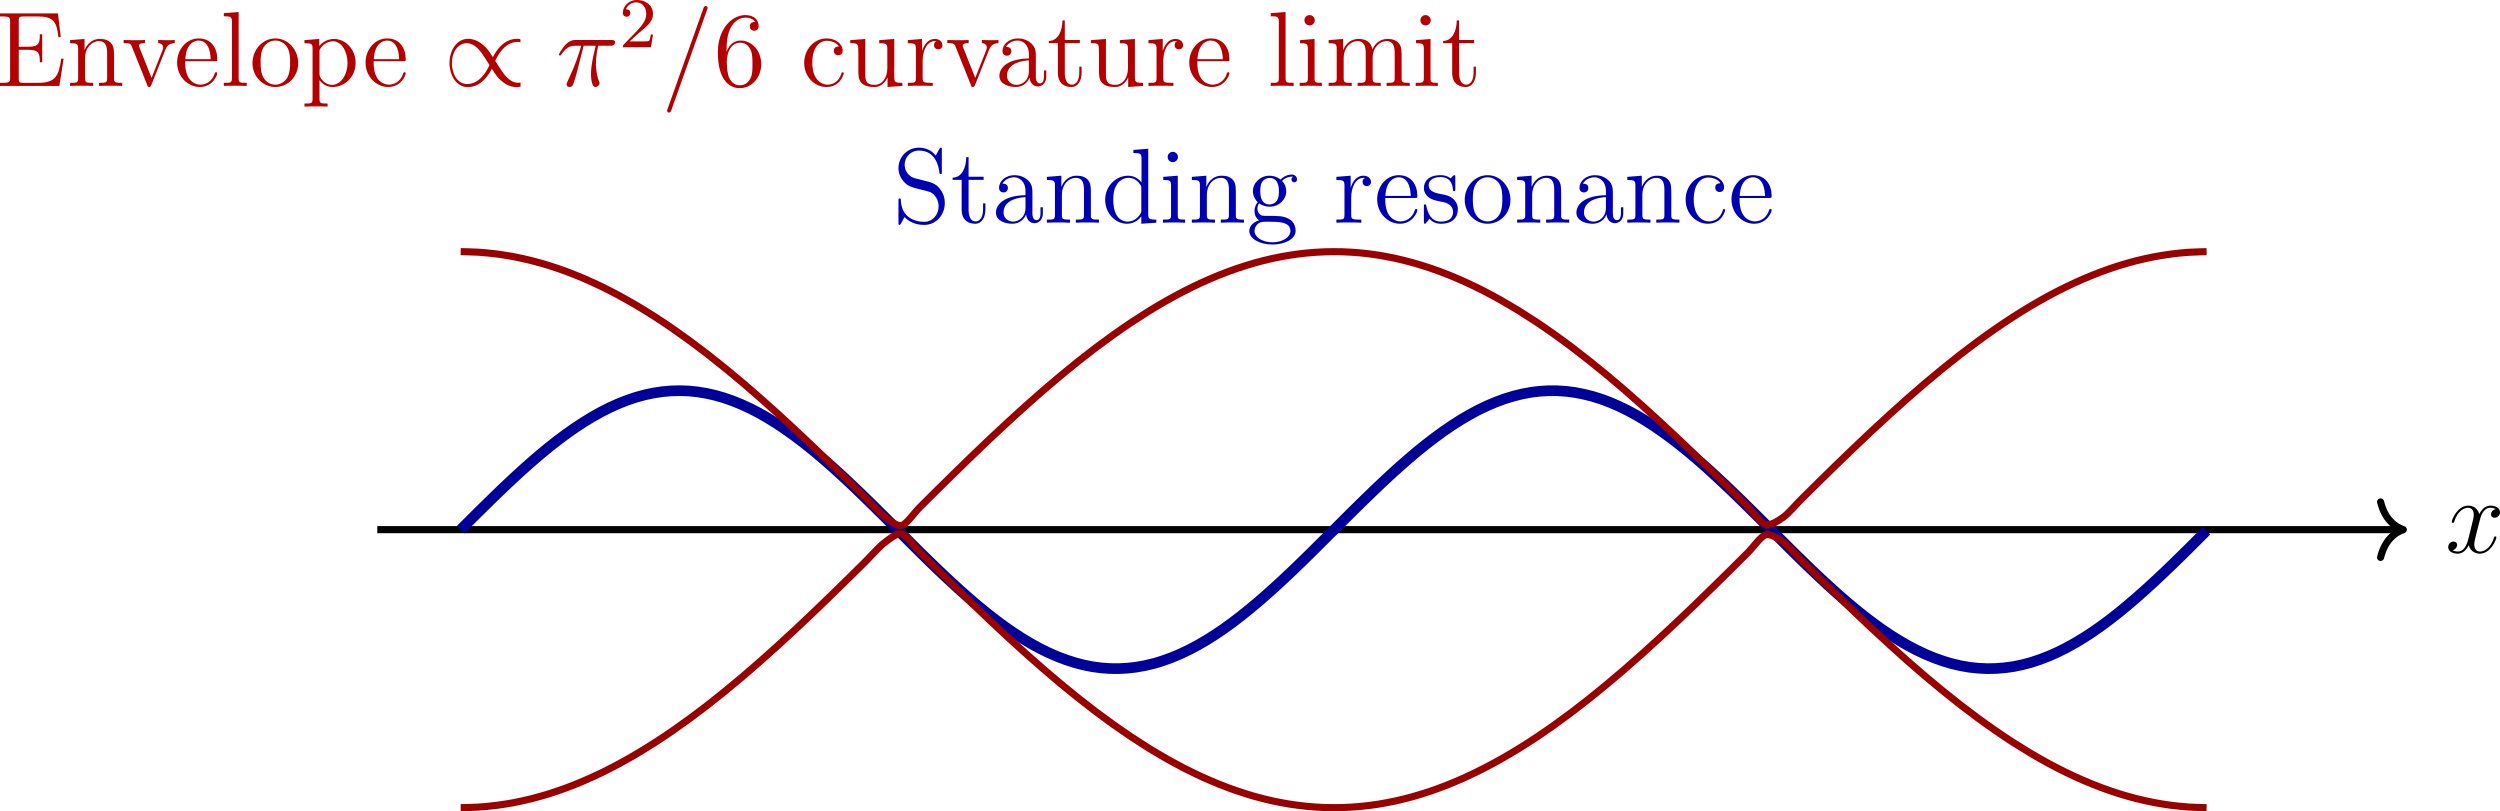 <?xml version='1.0' encoding='UTF-8'?>
<!-- This file was generated by dvisvgm 3.4.3 -->
<svg version='1.1' xmlns='http://www.w3.org/2000/svg' xmlns:xlink='http://www.w3.org/1999/xlink' width='392.54pt' height='127.379pt' viewBox='6.148 12.206 392.54 127.379'>
<defs>
<path id='g8-25' d='M3.096-4.507H4.447C4.125-3.168 3.921-2.295 3.921-1.339C3.921-1.172 3.921 .12 4.411 .12C4.663 .12 4.878-.108 4.878-.311C4.878-.371 4.878-.395 4.794-.574C4.471-1.399 4.471-2.427 4.471-2.511C4.471-2.582 4.471-3.431 4.722-4.507H6.061C6.217-4.507 6.611-4.507 6.611-4.89C6.611-5.153 6.384-5.153 6.169-5.153H2.236C1.961-5.153 1.554-5.153 1.004-4.567C.693-4.22 .311-3.587 .311-3.515S.371-3.419 .442-3.419C.526-3.419 .538-3.455 .598-3.527C1.219-4.507 1.841-4.507 2.14-4.507H2.821C2.558-3.61 2.26-2.57 1.279-.478C1.184-.287 1.184-.263 1.184-.191C1.184 .06 1.399 .12 1.506 .12C1.853 .12 1.949-.191 2.092-.693C2.283-1.303 2.283-1.327 2.403-1.805L3.096-4.507Z'/>
<path id='g8-61' d='M5.129-8.524C5.129-8.536 5.2-8.715 5.2-8.739C5.2-8.883 5.081-8.966 4.985-8.966C4.926-8.966 4.818-8.966 4.722-8.703L.717 2.546C.717 2.558 .646 2.738 .646 2.762C.646 2.905 .765 2.989 .861 2.989C.933 2.989 1.04 2.977 1.124 2.726L5.129-8.524Z'/>
<path id='g8-120' d='M5.667-4.878C5.284-4.806 5.141-4.519 5.141-4.292C5.141-4.005 5.368-3.909 5.535-3.909C5.894-3.909 6.145-4.22 6.145-4.543C6.145-5.045 5.571-5.272 5.069-5.272C4.34-5.272 3.933-4.555 3.826-4.328C3.551-5.224 2.809-5.272 2.594-5.272C1.375-5.272 .729-3.706 .729-3.443C.729-3.395 .777-3.335 .861-3.335C.956-3.335 .98-3.407 1.004-3.455C1.411-4.782 2.212-5.033 2.558-5.033C3.096-5.033 3.204-4.531 3.204-4.244C3.204-3.981 3.132-3.706 2.989-3.132L2.582-1.494C2.403-.777 2.056-.12 1.423-.12C1.363-.12 1.064-.12 .813-.275C1.243-.359 1.339-.717 1.339-.861C1.339-1.1 1.16-1.243 .933-1.243C.646-1.243 .335-.992 .335-.61C.335-.108 .897 .12 1.411 .12C1.985 .12 2.391-.335 2.642-.825C2.833-.12 3.431 .12 3.873 .12C5.093 .12 5.738-1.447 5.738-1.71C5.738-1.769 5.691-1.817 5.619-1.817C5.511-1.817 5.499-1.757 5.464-1.662C5.141-.61 4.447-.12 3.909-.12C3.491-.12 3.264-.43 3.264-.921C3.264-1.184 3.312-1.375 3.503-2.164L3.921-3.79C4.101-4.507 4.507-5.033 5.057-5.033C5.081-5.033 5.416-5.033 5.667-4.878Z'/>
<path id='g16-54' d='M1.765-4.992C1.765-8.622 3.529-9.196 4.304-9.196C4.82-9.196 5.337-9.038 5.609-8.608C5.437-8.608 4.892-8.608 4.892-8.02C4.892-7.704 5.107-7.431 5.48-7.431C5.839-7.431 6.083-7.647 6.083-8.063C6.083-8.809 5.538-9.54 4.29-9.54C2.482-9.54 .588-7.69 .588-4.533C.588-.588 2.31 .301 3.529 .301C5.093 .301 6.427-1.062 6.427-2.927C6.427-4.835 5.093-6.111 3.658-6.111C2.381-6.111 1.908-5.007 1.765-4.605V-4.992ZM3.529-.086C2.625-.086 2.195-.889 2.066-1.191C1.937-1.564 1.793-2.267 1.793-3.271C1.793-4.404 2.31-5.825 3.601-5.825C4.39-5.825 4.806-5.294 5.021-4.806C5.251-4.275 5.251-3.558 5.251-2.941C5.251-2.209 5.251-1.564 4.978-1.019C4.619-.33 4.103-.086 3.529-.086Z'/>
<path id='g16-69' d='M9.153-3.673H8.837C8.493-1.435 8.149-.416 5.724-.416H3.773C3.142-.416 3.113-.516 3.113-.99V-4.863H4.419C5.796-4.863 5.954-4.419 5.954-3.185H6.269V-6.958H5.954C5.954-5.724 5.796-5.279 4.419-5.279H3.113V-8.78C3.113-9.253 3.142-9.354 3.773-9.354H5.681C7.79-9.354 8.235-8.636 8.45-6.571H8.766L8.393-9.77H.588V-9.354H.875C1.908-9.354 1.951-9.21 1.951-8.679V-1.09C1.951-.56 1.908-.416 .875-.416H.588V0H8.579L9.153-3.673Z'/>
<path id='g16-83' d='M2.984-5.982C2.252-6.169 1.607-6.886 1.607-7.804C1.607-8.809 2.41-9.712 3.529-9.712C5.882-9.712 6.198-7.388 6.284-6.771C6.312-6.599 6.312-6.542 6.456-6.542C6.614-6.542 6.614-6.614 6.614-6.872V-9.77C6.614-10.028 6.614-10.1 6.47-10.1C6.427-10.1 6.37-10.1 6.269-9.913L5.796-9.038C5.107-9.928 4.16-10.1 3.529-10.1C1.937-10.1 .775-8.823 .775-7.36C.775-6.671 1.019-6.04 1.549-5.466C2.052-4.906 2.554-4.777 3.572-4.519C4.074-4.404 4.863-4.203 5.064-4.117C5.738-3.787 6.183-3.013 6.183-2.209C6.183-1.133 5.423-.115 4.232-.115C3.587-.115 2.697-.273 1.994-.889C1.162-1.635 1.105-2.668 1.09-3.142C1.076-3.257 .961-3.257 .933-3.257C.775-3.257 .775-3.185 .775-2.927V-.029C.775 .23 .775 .301 .918 .301C1.004 .301 1.019 .273 1.119 .1C1.176-.014 1.478-.545 1.592-.76C2.109-.187 3.013 .301 4.246 .301C5.853 .301 7.015-1.062 7.015-2.64C7.015-3.515 6.685-4.16 6.298-4.634C5.767-5.279 5.122-5.437 4.562-5.581L2.984-5.982Z'/>
<path id='g16-97' d='M5.538-3.83C5.538-4.605 5.538-5.179 4.906-5.738C4.404-6.198 3.759-6.398 3.127-6.398C1.951-6.398 1.047-5.624 1.047-4.691C1.047-4.275 1.32-4.074 1.65-4.074C1.994-4.074 2.238-4.318 2.238-4.663C2.238-5.251 1.722-5.251 1.506-5.251C1.836-5.853 2.525-6.111 3.099-6.111C3.759-6.111 4.605-5.566 4.605-4.275V-3.701C1.722-3.658 .631-2.453 .631-1.349C.631-.215 1.951 .143 2.826 .143C3.773 .143 4.419-.43 4.691-1.119C4.749-.445 5.193 .072 5.81 .072C6.111 .072 6.944-.129 6.944-1.277V-2.08H6.628V-1.277C6.628-.459 6.284-.344 6.083-.344C5.538-.344 5.538-1.105 5.538-1.32V-3.83ZM4.605-2.023C4.605-.617 3.558-.143 2.941-.143C2.238-.143 1.65-.66 1.65-1.349C1.65-3.242 4.089-3.414 4.605-3.443V-2.023Z'/>
<path id='g16-99' d='M5.193-5.308C5.021-5.308 4.49-5.308 4.49-4.72C4.49-4.376 4.734-4.132 5.079-4.132C5.409-4.132 5.681-4.333 5.681-4.749C5.681-5.71 4.677-6.398 3.515-6.398C1.836-6.398 .502-4.906 .502-3.099C.502-1.262 1.879 .143 3.5 .143C5.394 .143 5.825-1.578 5.825-1.707S5.724-1.836 5.681-1.836C5.552-1.836 5.538-1.793 5.495-1.621C5.179-.603 4.404-.172 3.63-.172C2.754-.172 1.592-.933 1.592-3.113C1.592-5.495 2.812-6.083 3.529-6.083C4.074-6.083 4.863-5.868 5.193-5.308Z'/>
<path id='g16-100' d='M4.304-9.798V-9.382C5.279-9.382 5.394-9.282 5.394-8.579V-5.409C5.093-5.825 4.476-6.327 3.601-6.327C1.937-6.327 .502-4.921 .502-3.084C.502-1.262 1.865 .143 3.443 .143C4.533 .143 5.165-.574 5.365-.846V.143L7.388 0V-.416C6.413-.416 6.298-.516 6.298-1.219V-9.956L4.304-9.798ZM5.365-1.679C5.365-1.42 5.365-1.377 5.165-1.062C4.82-.56 4.232-.143 3.515-.143C3.142-.143 1.592-.287 1.592-3.07C1.592-4.103 1.765-4.677 2.08-5.15C2.367-5.595 2.941-6.04 3.658-6.04C4.548-6.04 5.05-5.394 5.193-5.165C5.365-4.921 5.365-4.892 5.365-4.634V-1.679Z'/>
<path id='g16-101' d='M5.495-3.328C5.81-3.328 5.839-3.328 5.839-3.601C5.839-5.05 5.064-6.398 3.328-6.398C1.693-6.398 .43-4.921 .43-3.142C.43-1.248 1.894 .143 3.486 .143C5.193 .143 5.839-1.406 5.839-1.707C5.839-1.793 5.767-1.851 5.681-1.851C5.566-1.851 5.538-1.779 5.509-1.707C5.136-.502 4.175-.172 3.572-.172S1.521-.574 1.521-3.056V-3.328H5.495ZM1.535-3.601C1.65-5.853 2.912-6.111 3.314-6.111C4.849-6.111 4.935-4.089 4.949-3.601H1.535Z'/>
<path id='g16-103' d='M1.707-2.597C2.381-2.152 2.955-2.152 3.113-2.152C4.404-2.152 5.365-3.127 5.365-4.232C5.365-4.619 5.251-5.165 4.792-5.624C5.351-6.198 6.025-6.198 6.097-6.198C6.155-6.198 6.226-6.198 6.284-6.169C6.14-6.111 6.068-5.968 6.068-5.81C6.068-5.609 6.212-5.437 6.441-5.437C6.556-5.437 6.814-5.509 6.814-5.825C6.814-6.083 6.614-6.484 6.111-6.484C5.365-6.484 4.806-6.025 4.605-5.81C4.175-6.14 3.673-6.327 3.127-6.327C1.836-6.327 .875-5.351 .875-4.246C.875-3.429 1.377-2.898 1.521-2.769C1.349-2.554 1.09-2.138 1.09-1.578C1.09-.746 1.592-.387 1.707-.316C1.047-.129 .387 .387 .387 1.133C.387 2.123 1.736 2.941 3.5 2.941C5.208 2.941 6.628 2.181 6.628 1.105C6.628 .746 6.528-.1 5.667-.545C4.935-.918 4.218-.918 2.984-.918C2.109-.918 2.008-.918 1.75-1.191C1.607-1.334 1.478-1.607 1.478-1.908C1.478-2.152 1.564-2.396 1.707-2.597ZM3.127-2.453C1.865-2.453 1.865-3.902 1.865-4.232C1.865-4.49 1.865-5.079 2.109-5.466C2.381-5.882 2.812-6.025 3.113-6.025C4.376-6.025 4.376-4.576 4.376-4.246C4.376-3.988 4.376-3.4 4.132-3.013C3.859-2.597 3.429-2.453 3.127-2.453ZM3.515 2.64C2.138 2.64 1.09 1.937 1.09 1.119C1.09 1.004 1.119 .445 1.664 .072C1.98-.129 2.109-.129 3.113-.129C4.304-.129 5.925-.129 5.925 1.119C5.925 1.965 4.835 2.64 3.515 2.64Z'/>
<path id='g16-105' d='M2.496-8.837C2.496-9.21 2.195-9.54 1.793-9.54C1.42-9.54 1.105-9.239 1.105-8.852C1.105-8.421 1.449-8.149 1.793-8.149C2.238-8.149 2.496-8.522 2.496-8.837ZM.516-6.169V-5.753C1.435-5.753 1.564-5.667 1.564-4.964V-1.062C1.564-.416 1.406-.416 .473-.416V0C.875-.029 1.564-.029 1.98-.029C2.138-.029 2.97-.029 3.457 0V-.416C2.525-.416 2.468-.488 2.468-1.047V-6.327L.516-6.169Z'/>
<path id='g16-108' d='M2.468-9.956L.473-9.798V-9.382C1.449-9.382 1.564-9.282 1.564-8.579V-1.062C1.564-.416 1.406-.416 .473-.416V0C.875-.029 1.578-.029 2.008-.029S3.156-.029 3.558 0V-.416C2.64-.416 2.468-.416 2.468-1.062V-9.956Z'/>
<path id='g16-109' d='M10.286-3.486C10.286-4.82 10.286-5.222 9.956-5.681C9.54-6.241 8.866-6.327 8.378-6.327C7.187-6.327 6.585-5.466 6.355-4.906C6.155-6.011 5.38-6.327 4.476-6.327C3.084-6.327 2.539-5.136 2.425-4.849H2.41V-6.327L.459-6.169V-5.753C1.435-5.753 1.549-5.652 1.549-4.949V-1.062C1.549-.416 1.392-.416 .459-.416V0C.832-.029 1.607-.029 2.008-.029C2.425-.029 3.199-.029 3.572 0V-.416C2.654-.416 2.482-.416 2.482-1.062V-3.73C2.482-5.236 3.472-6.04 4.361-6.04S5.452-5.308 5.452-4.433V-1.062C5.452-.416 5.294-.416 4.361-.416V0C4.734-.029 5.509-.029 5.911-.029C6.327-.029 7.101-.029 7.474 0V-.416C6.556-.416 6.384-.416 6.384-1.062V-3.73C6.384-5.236 7.374-6.04 8.263-6.04S9.354-5.308 9.354-4.433V-1.062C9.354-.416 9.196-.416 8.263-.416V0C8.636-.029 9.411-.029 9.813-.029C10.229-.029 11.004-.029 11.377 0V-.416C10.659-.416 10.301-.416 10.286-.846V-3.486Z'/>
<path id='g16-110' d='M6.384-3.486C6.384-4.82 6.384-5.222 6.054-5.681C5.638-6.241 4.964-6.327 4.476-6.327C3.084-6.327 2.539-5.136 2.425-4.849H2.41V-6.327L.459-6.169V-5.753C1.435-5.753 1.549-5.652 1.549-4.949V-1.062C1.549-.416 1.392-.416 .459-.416V0C.832-.029 1.607-.029 2.008-.029C2.425-.029 3.199-.029 3.572 0V-.416C2.654-.416 2.482-.416 2.482-1.062V-3.73C2.482-5.236 3.472-6.04 4.361-6.04S5.452-5.308 5.452-4.433V-1.062C5.452-.416 5.294-.416 4.361-.416V0C4.734-.029 5.509-.029 5.911-.029C6.327-.029 7.101-.029 7.474 0V-.416C6.757-.416 6.398-.416 6.384-.846V-3.486Z'/>
<path id='g16-111' d='M6.585-3.07C6.585-4.921 5.179-6.398 3.515-6.398C1.793-6.398 .43-4.878 .43-3.07C.43-1.234 1.865 .143 3.5 .143C5.193 .143 6.585-1.262 6.585-3.07ZM3.515-.172C2.984-.172 2.338-.402 1.922-1.105C1.535-1.75 1.521-2.597 1.521-3.199C1.521-3.744 1.521-4.619 1.965-5.265C2.367-5.882 2.998-6.111 3.5-6.111C4.06-6.111 4.663-5.853 5.05-5.294C5.495-4.634 5.495-3.73 5.495-3.199C5.495-2.697 5.495-1.808 5.122-1.133C4.72-.445 4.06-.172 3.515-.172Z'/>
<path id='g16-112' d='M3.515 2.367C2.597 2.367 2.425 2.367 2.425 1.722V-.775C2.683-.416 3.271 .143 4.189 .143C5.839 .143 7.288-1.248 7.288-3.099C7.288-4.921 5.939-6.327 4.376-6.327C3.113-6.327 2.439-5.423 2.396-5.365V-6.327L.402-6.169V-5.753C1.406-5.753 1.492-5.652 1.492-5.021V1.722C1.492 2.367 1.334 2.367 .402 2.367V2.783C.775 2.754 1.549 2.754 1.951 2.754C2.367 2.754 3.142 2.754 3.515 2.783V2.367ZM2.425-4.576C2.425-4.849 2.425-4.863 2.582-5.093C3.013-5.738 3.716-6.011 4.261-6.011C5.337-6.011 6.198-4.706 6.198-3.099C6.198-1.392 5.222-.143 4.117-.143C3.673-.143 3.257-.33 2.97-.603C2.64-.933 2.425-1.219 2.425-1.621V-4.576Z'/>
<path id='g16-114' d='M2.396-3.343C2.396-4.734 2.97-6.04 4.074-6.04C4.189-6.04 4.218-6.04 4.275-6.025C4.16-5.968 3.931-5.882 3.931-5.495C3.931-5.079 4.261-4.921 4.49-4.921C4.777-4.921 5.064-5.107 5.064-5.495C5.064-5.925 4.677-6.327 4.06-6.327C2.841-6.327 2.425-5.007 2.338-4.734H2.324V-6.327L.402-6.169V-5.753C1.377-5.753 1.492-5.652 1.492-4.949V-1.062C1.492-.416 1.334-.416 .402-.416V0C.803-.029 1.592-.029 2.023-.029C2.41-.029 3.429-.029 3.759 0V-.416H3.472C2.425-.416 2.396-.574 2.396-1.09V-3.343Z'/>
<path id='g16-115' d='M4.706-6.068C4.706-6.327 4.706-6.398 4.562-6.398C4.447-6.398 4.175-6.083 4.074-5.954C3.63-6.312 3.185-6.398 2.726-6.398C.99-6.398 .473-5.452 .473-4.663C.473-4.505 .473-4.003 1.019-3.5C1.478-3.099 1.965-2.998 2.625-2.869C3.414-2.711 3.601-2.668 3.96-2.381C4.218-2.166 4.404-1.851 4.404-1.449C4.404-.832 4.046-.143 2.783-.143C1.836-.143 1.148-.689 .832-2.123C.775-2.381 .775-2.396 .76-2.41C.732-2.468 .674-2.468 .631-2.468C.473-2.468 .473-2.396 .473-2.138V-.187C.473 .072 .473 .143 .617 .143C.689 .143 .703 .129 .947-.172C1.019-.273 1.019-.301 1.234-.531C1.779 .143 2.554 .143 2.798 .143C4.304 .143 5.05-.689 5.05-1.822C5.05-2.597 4.576-3.056 4.447-3.185C3.931-3.63 3.544-3.716 2.597-3.888C2.166-3.974 1.119-4.175 1.119-5.036C1.119-5.48 1.42-6.14 2.711-6.14C4.275-6.14 4.361-4.806 4.39-4.361C4.404-4.246 4.505-4.246 4.548-4.246C4.706-4.246 4.706-4.318 4.706-4.576V-6.068Z'/>
<path id='g16-116' d='M2.41-5.767H4.433V-6.183H2.41V-8.823H2.095C2.08-7.474 1.564-6.097 .258-6.054V-5.767H1.478V-1.779C1.478-.187 2.539 .143 3.3 .143C4.203 .143 4.677-.746 4.677-1.779V-2.597H4.361V-1.808C4.361-.775 3.945-.172 3.386-.172C2.41-.172 2.41-1.506 2.41-1.75V-5.767Z'/>
<path id='g16-117' d='M4.361-6.169V-5.753C5.337-5.753 5.452-5.652 5.452-4.949V-2.381C5.452-1.162 4.806-.143 3.73-.143C2.554-.143 2.482-.818 2.482-1.578V-6.327L.459-6.169V-5.753C1.549-5.753 1.549-5.71 1.549-4.433V-2.281C1.549-1.392 1.549-.875 1.98-.402C2.324-.029 2.912 .143 3.644 .143C3.888 .143 4.347 .143 4.835-.273C5.251-.603 5.48-1.148 5.48-1.148V.143L7.474 0V-.416C6.499-.416 6.384-.516 6.384-1.219V-6.327L4.361-6.169Z'/>
<path id='g16-118' d='M5.853-4.82C5.982-5.136 6.226-5.753 7.144-5.767V-6.183C6.728-6.155 6.528-6.155 6.083-6.155C5.782-6.155 5.566-6.155 4.906-6.183V-5.767C5.509-5.738 5.581-5.308 5.581-5.15C5.581-5.021 5.552-4.949 5.48-4.777L4.017-1.076L2.41-5.122C2.338-5.322 2.324-5.322 2.324-5.394C2.324-5.767 2.869-5.767 3.127-5.767V-6.183C2.769-6.155 2.023-6.155 1.635-6.155C1.162-6.155 1.133-6.155 .258-6.183V-5.767C1.062-5.767 1.205-5.71 1.377-5.265L3.429-.129C3.5 .072 3.529 .143 3.701 .143C3.802 .143 3.888 .115 3.988-.129L5.853-4.82Z'/>
<use id='g18-54' xlink:href='#g16-54' transform='scale(.833)'/>
<use id='g18-69' xlink:href='#g16-69' transform='scale(.833)'/>
<use id='g18-83' xlink:href='#g16-83' transform='scale(.833)'/>
<use id='g18-97' xlink:href='#g16-97' transform='scale(.833)'/>
<use id='g18-99' xlink:href='#g16-99' transform='scale(.833)'/>
<use id='g18-100' xlink:href='#g16-100' transform='scale(.833)'/>
<use id='g18-101' xlink:href='#g16-101' transform='scale(.833)'/>
<use id='g18-103' xlink:href='#g16-103' transform='scale(.833)'/>
<use id='g18-105' xlink:href='#g16-105' transform='scale(.833)'/>
<use id='g18-108' xlink:href='#g16-108' transform='scale(.833)'/>
<use id='g18-109' xlink:href='#g16-109' transform='scale(.833)'/>
<use id='g18-110' xlink:href='#g16-110' transform='scale(.833)'/>
<use id='g18-111' xlink:href='#g16-111' transform='scale(.833)'/>
<use id='g18-112' xlink:href='#g16-112' transform='scale(.833)'/>
<use id='g18-114' xlink:href='#g16-114' transform='scale(.833)'/>
<use id='g18-115' xlink:href='#g16-115' transform='scale(.833)'/>
<use id='g18-116' xlink:href='#g16-116' transform='scale(.833)'/>
<use id='g18-117' xlink:href='#g16-117' transform='scale(.833)'/>
<use id='g18-118' xlink:href='#g16-118' transform='scale(.833)'/>
<path id='g6-47' d='M8.632-.383C8.584-.383 8.393-.359 8.357-.359C7.412-.359 6.779-1.291 6.372-1.913C6.253-2.116 5.93-2.606 5.798-2.809C6.085-3.455 6.886-4.937 8.309-4.937C8.393-4.937 8.5-4.937 8.632-4.902C8.632-5.212 8.62-5.224 8.596-5.248C8.512-5.272 8.333-5.284 8.225-5.284C6.707-5.284 5.822-3.826 5.535-3.228C5.057-3.957 4.89-4.22 4.447-4.591C3.718-5.224 3.061-5.284 2.762-5.284C1.435-5.284 .669-3.945 .669-2.57C.669-1.231 1.411 .132 2.726 .132C4.244 .132 5.129-1.327 5.416-1.925C5.894-1.196 6.061-.933 6.504-.562C7.233 .072 7.89 .132 8.189 .132C8.333 .132 8.524 .108 8.632 .084V-.383ZM5.153-2.343C4.866-1.698 4.065-.215 2.642-.215C1.482-.215 .933-1.482 .933-2.57C.933-3.754 1.602-4.794 2.594-4.794C3.539-4.794 4.172-3.862 4.579-3.24C4.698-3.037 5.021-2.546 5.153-2.343Z'/>
<path id='g9-50' d='M2.248-1.626C2.375-1.745 2.71-2.008 2.837-2.12C3.332-2.574 3.802-3.013 3.802-3.738C3.802-4.686 3.005-5.3 2.008-5.3C1.052-5.3 .422-4.575 .422-3.866C.422-3.475 .733-3.419 .845-3.419C1.012-3.419 1.259-3.539 1.259-3.842C1.259-4.256 .861-4.256 .765-4.256C.996-4.838 1.53-5.037 1.921-5.037C2.662-5.037 3.045-4.407 3.045-3.738C3.045-2.909 2.463-2.303 1.522-1.339L.518-.303C.422-.215 .422-.199 .422 0H3.571L3.802-1.427H3.555C3.531-1.267 3.467-.869 3.371-.717C3.324-.654 2.718-.654 2.59-.654H1.172L2.248-1.626Z'/>
</defs>
<g id='page1' transform='matrix(1.4 0 0 1.4 0 0)'>
<path d='M46.707 68.121H273.535' stroke='#000' fill='none' stroke-width='.797'/>
<path d='M271.383 65.012C271.848 66.879 272.887 67.758 273.934 68.121C272.887 68.484 271.848 69.367 271.383 71.234' stroke='#000' fill='none' stroke-width='.797' stroke-linecap='round' stroke-linejoin='round'/>
<g transform='matrix(1 0 0 1 222.572 2.574)'>
<use x='56.06' y='68.123' xlink:href='#g8-120'/>
</g>
<path d='M56.059 68.121C56.059 68.121 56.77 67.414 57.043 67.141C57.316 66.867 57.754 66.43 58.027 66.16C58.301 65.891 58.738 65.457 59.012 65.191C59.285 64.922 59.723 64.492 59.996 64.23C60.27 63.965 60.707 63.543 60.98 63.285C61.254 63.027 61.691 62.613 61.965 62.359C62.238 62.105 62.676 61.703 62.949 61.457C63.219 61.211 63.66 60.82 63.93 60.582C64.203 60.344 64.641 59.969 64.914 59.738C65.188 59.508 65.625 59.145 65.898 58.926C66.172 58.703 66.609 58.359 66.883 58.148C67.156 57.941 67.594 57.613 67.867 57.414C68.141 57.215 68.578 56.906 68.852 56.723C69.125 56.535 69.562 56.246 69.836 56.074C70.109 55.898 70.547 55.633 70.82 55.473C71.094 55.312 71.531 55.07 71.805 54.922C72.074 54.777 72.516 54.559 72.785 54.426C73.059 54.297 73.496 54.098 73.769 53.984C74.043 53.871 74.481 53.699 74.754 53.598C75.027 53.5 75.465 53.352 75.738 53.27C76.012 53.188 76.449 53.066 76.723 53C76.996 52.934 77.434 52.84 77.707 52.793C77.981 52.742 78.418 52.676 78.691 52.645C78.965 52.613 79.402 52.574 79.676 52.559C79.949 52.543 80.387 52.531 80.66 52.535C80.93 52.535 81.371 52.551 81.641 52.57C81.914 52.59 82.352 52.637 82.625 52.672C82.898 52.707 83.336 52.781 83.609 52.832C83.883 52.887 84.32 52.984 84.594 53.055C84.867 53.125 85.305 53.25 85.578 53.336C85.852 53.422 86.289 53.574 86.562 53.68C86.836 53.781 87.273 53.957 87.547 54.078C87.82 54.195 88.258 54.398 88.531 54.531C88.805 54.664 89.242 54.891 89.516 55.039C89.785 55.188 90.227 55.438 90.496 55.602C90.769 55.766 91.207 56.035 91.481 56.211C91.754 56.387 92.191 56.68 92.465 56.871C92.738 57.059 93.176 57.371 93.449 57.574C93.723 57.773 94.16 58.105 94.434 58.316C94.707 58.527 95.144 58.879 95.418 59.102C95.691 59.324 96.129 59.688 96.402 59.922C96.676 60.152 97.113 60.531 97.387 60.773C97.66 61.016 98.098 61.406 98.371 61.656C98.641 61.902 99.082 62.309 99.352 62.562C99.625 62.816 100.062 63.23 100.336 63.492C100.609 63.754 101.047 64.176 101.32 64.441C101.594 64.707 102.031 65.133 102.305 65.402S103.016 66.105 103.289 66.375C103.562 66.648 104 67.086 104.273 67.355C104.547 67.629 104.984 68.066 105.258 68.34C105.531 68.613 105.969 69.051 106.242 69.32C106.516 69.594 106.953 70.031 107.227 70.301C107.496 70.57 107.938 71 108.207 71.27C108.481 71.535 108.918 71.961 109.191 72.227C109.465 72.488 109.902 72.906 110.176 73.168C110.449 73.426 110.887 73.836 111.16 74.086C111.434 74.34 111.871 74.738 112.144 74.98C112.418 75.227 112.856 75.617 113.129 75.852C113.402 76.09 113.84 76.461 114.113 76.691C114.387 76.918 114.824 77.277 115.098 77.496C115.371 77.715 115.809 78.055 116.082 78.262C116.352 78.469 116.793 78.793 117.062 78.988C117.336 79.184 117.773 79.488 118.047 79.672C118.32 79.856 118.758 80.141 119.031 80.309C119.305 80.481 119.742 80.742 120.016 80.898C120.289 81.055 120.727 81.293 121 81.438C121.273 81.578 121.711 81.793 121.984 81.922C122.258 82.047 122.695 82.242 122.969 82.352C123.242 82.465 123.68 82.629 123.953 82.723C124.227 82.82 124.664 82.961 124.938 83.039C125.207 83.117 125.648 83.234 125.918 83.297C126.191 83.359 126.629 83.445 126.902 83.492C127.176 83.539 127.613 83.598 127.887 83.625C128.16 83.656 128.598 83.688 128.871 83.699S129.582 83.715 129.856 83.707C130.129 83.703 130.566 83.68 130.84 83.656C131.113 83.633 131.551 83.582 131.824 83.543C132.098 83.504 132.535 83.426 132.809 83.367C133.082 83.312 133.519 83.207 133.793 83.133C134.062 83.059 134.504 82.93 134.773 82.836C135.047 82.746 135.484 82.59 135.758 82.484C136.031 82.379 136.469 82.195 136.742 82.074S137.453 81.742 137.727 81.606C138 81.469 138.438 81.238 138.711 81.086C138.984 80.934 139.422 80.68 139.695 80.516C139.969 80.348 140.406 80.07 140.68 79.891C140.953 79.715 141.391 79.418 141.664 79.227C141.938 79.035 142.375 78.715 142.648 78.512C142.918 78.309 143.359 77.973 143.629 77.758C143.902 77.547 144.34 77.191 144.613 76.965C144.887 76.742 145.324 76.375 145.598 76.141C145.871 75.906 146.309 75.52 146.582 75.277C146.856 75.035 147.293 74.641 147.566 74.395C147.84 74.145 148.277 73.734 148.551 73.48C148.824 73.223 149.262 72.809 149.535 72.547C149.809 72.285 150.246 71.859 150.519 71.594C150.793 71.328 151.231 70.898 151.504 70.629C151.773 70.359 152.215 69.926 152.484 69.652C152.758 69.383 153.195 68.945 153.469 68.672C153.742 68.398 154.18 67.961 154.453 67.687C154.727 67.418 155.164 66.98 155.438 66.707C155.711 66.438 156.149 66 156.422 65.73C156.696 65.461 157.133 65.031 157.406 64.766C157.68 64.5 158.117 64.074 158.391 63.812C158.664 63.547 159.102 63.133 159.375 62.875C159.649 62.617 160.086 62.211 160.36 61.957C160.629 61.707 161.071 61.312 161.34 61.07C161.613 60.824 162.051 60.441 162.324 60.207C162.598 59.969 163.035 59.602 163.309 59.375C163.582 59.148 164.02 58.793 164.293 58.578C164.567 58.363 165.004 58.023 165.278 57.82C165.551 57.613 165.988 57.297 166.262 57.102C166.535 56.91 166.973 56.609 167.246 56.43C167.52 56.25 167.957 55.969 168.231 55.801C168.504 55.637 168.942 55.379 169.215 55.223C169.485 55.07 169.926 54.836 170.196 54.695C170.469 54.559 170.906 54.348 171.18 54.223C171.453 54.102 171.891 53.914 172.164 53.809C172.438 53.699 172.875 53.539 173.149 53.445C173.422 53.355 173.86 53.219 174.133 53.145C174.406 53.066 174.844 52.961 175.117 52.902C175.391 52.844 175.828 52.762 176.102 52.719C176.375 52.676 176.813 52.625 177.086 52.598C177.36 52.574 177.797 52.547 178.071 52.539C178.34 52.531 178.781 52.531 179.051 52.543C179.324 52.551 179.762 52.582 180.035 52.609C180.309 52.637 180.746 52.691 181.02 52.734C181.293 52.777 181.731 52.863 182.004 52.926C182.278 52.984 182.715 53.094 182.988 53.172C183.262 53.25 183.699 53.387 183.973 53.48C184.246 53.574 184.684 53.738 184.957 53.848C185.231 53.957 185.668 54.145 185.942 54.27C186.215 54.395 186.653 54.609 186.926 54.75C187.196 54.891 187.637 55.125 187.906 55.281C188.18 55.438 188.617 55.695 188.891 55.863C189.164 56.031 189.602 56.312 189.875 56.496C190.149 56.676 190.586 56.98 190.86 57.176C191.133 57.367 191.571 57.691 191.844 57.895C192.117 58.102 192.555 58.441 192.828 58.66C193.102 58.875 193.539 59.23 193.813 59.457C194.086 59.684 194.524 60.055 194.797 60.293C195.071 60.527 195.508 60.914 195.781 61.16C196.051 61.402 196.492 61.801 196.762 62.055C197.035 62.305 197.473 62.715 197.746 62.969C198.02 63.227 198.457 63.645 198.731 63.906C199.004 64.172 199.442 64.598 199.715 64.863C199.988 65.129 200.426 65.562 200.699 65.832C200.973 66.102 201.41 66.535 201.684 66.809C201.957 67.082 202.395 67.52 202.668 67.789C202.942 68.062 203.379 68.5 203.653 68.773C203.926 69.047 204.363 69.484 204.637 69.754C204.906 70.027 205.348 70.461 205.617 70.73C205.891 71 206.328 71.426 206.602 71.691C206.875 71.957 207.313 72.383 207.586 72.645C207.86 72.902 208.297 73.32 208.571 73.574C208.844 73.832 209.281 74.238 209.555 74.484C209.828 74.734 210.266 75.129 210.539 75.371C210.813 75.613 211.25 75.992 211.524 76.227C211.797 76.457 212.235 76.824 212.508 77.051C212.781 77.273 213.219 77.625 213.492 77.84C213.766 78.051 214.203 78.387 214.473 78.586C214.746 78.789 215.184 79.106 215.457 79.297C215.731 79.484 216.168 79.781 216.442 79.961C216.715 80.137 217.153 80.41 217.426 80.574C217.699 80.738 218.137 80.992 218.41 81.141C218.684 81.293 219.121 81.523 219.395 81.656C219.668 81.793 220.106 82 220.379 82.117C220.653 82.238 221.09 82.418 221.363 82.523C221.637 82.629 222.074 82.781 222.348 82.871C222.621 82.961 223.059 83.086 223.328 83.16C223.602 83.231 224.039 83.336 224.313 83.391C224.586 83.445 225.024 83.519 225.297 83.559C225.571 83.598 226.008 83.644 226.281 83.664C226.555 83.688 226.992 83.707 227.266 83.711C227.539 83.715 227.977 83.707 228.25 83.691C228.524 83.68 228.961 83.644 229.235 83.613C229.508 83.582 229.946 83.523 230.219 83.477C230.492 83.426 230.93 83.336 231.203 83.273C231.477 83.207 231.914 83.09 232.188 83.012C232.457 82.93 232.895 82.785 233.168 82.688C233.442 82.59 233.879 82.422 234.153 82.309C234.426 82.195 234.863 82.004 235.137 81.875C235.41 81.746 235.848 81.527 236.121 81.383C236.395 81.238 236.832 80.996 237.106 80.84C237.379 80.68 237.817 80.418 238.09 80.246S238.801 79.789 239.074 79.606C239.348 79.418 239.785 79.113 240.059 78.918C240.332 78.719 240.77 78.394 241.043 78.184C241.313 77.977 241.754 77.633 242.024 77.414C242.297 77.195 242.735 76.836 243.008 76.605C243.281 76.375 243.719 76 243.992 75.762C244.266 75.527 244.703 75.137 244.977 74.891C245.25 74.645 245.688 74.246 245.961 73.992C246.235 73.742 246.672 73.328 246.946 73.07C247.219 72.812 247.656 72.391 247.93 72.129C248.203 71.863 248.641 71.438 248.914 71.168C249.188 70.902 249.625 70.469 249.899 70.199C250.168 69.93 250.61 69.492 250.879 69.219C251.153 68.949 251.863 68.238 251.863 68.238' stroke='#009' fill='none' stroke-width='1.196' stroke-miterlimit='10'/>
<path d='M56.059 36.941C56.059 36.941 57.488 36.969 58.039 37.004C58.586 37.039 59.465 37.125 60.016 37.191C60.562 37.262 61.445 37.402 61.992 37.504C62.543 37.609 63.422 37.805 63.973 37.941C64.52 38.078 65.398 38.324 65.949 38.496C66.496 38.668 67.379 38.969 67.926 39.172C68.477 39.375 69.356 39.73 69.906 39.965C70.453 40.203 71.332 40.605 71.883 40.871S73.312 41.59 73.859 41.887C74.41 42.184 75.289 42.684 75.84 43.008C76.387 43.332 77.269 43.879 77.816 44.23C78.367 44.582 79.246 45.168 79.793 45.547C80.344 45.926 81.223 46.555 81.773 46.957C82.32 47.359 83.203 48.023 83.75 48.449C84.301 48.875 85.18 49.578 85.727 50.023C86.277 50.469 87.156 51.203 87.707 51.668C88.254 52.133 89.137 52.898 89.684 53.383C90.234 53.863 91.113 54.652 91.66 55.152C92.211 55.652 93.09 56.465 93.641 56.977C94.188 57.488 95.07 58.32 95.617 58.844C96.168 59.367 97.047 60.219 97.594 60.75C98.144 61.281 99.023 62.145 99.574 62.684C100.121 63.223 101.004 64.098 101.551 64.641C102.102 65.188 102.981 66.195 103.527 66.613C104.078 67.031 104.957 67.785 105.508 67.656C106.055 67.527 106.938 66.227 107.484 65.68C108.035 65.133 108.914 64.258 109.461 63.715C110.012 63.172 110.891 62.305 111.441 61.766C111.988 61.23 112.871 60.375 113.418 59.844C113.969 59.316 114.848 58.477 115.394 57.957C115.945 57.438 116.824 56.613 117.375 56.109C117.922 55.602 118.805 54.801 119.352 54.309C119.902 53.816 120.781 53.039 121.328 52.562C121.879 52.09 122.758 51.34 123.309 50.883C123.856 50.426 124.738 49.707 125.285 49.27C125.836 48.832 126.715 48.148 127.262 47.734C127.812 47.32 128.691 46.672 129.242 46.281C129.789 45.887 130.672 45.281 131.219 44.914C131.769 44.547 132.648 43.98 133.195 43.641C133.746 43.301 134.625 42.777 135.176 42.465C135.723 42.152 136.606 41.676 137.152 41.395C137.703 41.109 138.582 40.684 139.129 40.43C139.68 40.18 140.559 39.797 141.109 39.578C141.656 39.355 142.539 39.027 143.086 38.84C143.637 38.652 144.516 38.375 145.062 38.219C145.613 38.066 146.492 37.84 147.043 37.719C147.59 37.598 148.473 37.43 149.019 37.344C149.57 37.254 150.449 37.141 150.996 37.09C151.547 37.035 152.426 36.977 152.977 36.961C153.523 36.941 154.406 36.941 154.953 36.957C155.504 36.973 156.383 37.027 156.93 37.078C157.481 37.129 158.36 37.238 158.91 37.324C159.457 37.41 160.34 37.574 160.887 37.695C161.438 37.816 162.317 38.035 162.863 38.188C163.414 38.344 164.293 38.613 164.844 38.801C165.391 38.988 166.274 39.312 166.821 39.531C167.371 39.754 168.25 40.129 168.797 40.379C169.348 40.629 170.227 41.055 170.778 41.336C171.324 41.617 172.207 42.094 172.754 42.402C173.305 42.715 174.184 43.234 174.735 43.57C175.281 43.91 176.16 44.477 176.711 44.84C177.258 45.203 178.141 45.812 178.688 46.203C179.238 46.59 180.117 47.238 180.668 47.648C181.215 48.062 182.094 48.746 182.645 49.184C183.192 49.617 184.074 50.336 184.621 50.789C185.172 51.246 186.051 51.996 186.602 52.469C187.149 52.945 188.028 53.719 188.578 54.211C189.125 54.699 190.008 55.5 190.555 56.008C191.106 56.512 191.985 57.336 192.535 57.852C193.082 58.371 193.961 59.211 194.512 59.738C195.059 60.266 195.942 61.121 196.488 61.66C197.039 62.195 197.918 63.062 198.469 63.605C199.016 64.148 199.895 65.023 200.446 65.57C200.992 66.117 201.875 67.387 202.422 67.547C202.973 67.707 203.852 67.109 204.403 66.723C204.949 66.336 205.828 65.297 206.379 64.75C206.926 64.207 207.809 63.332 208.356 62.793C208.906 62.254 209.785 61.391 210.336 60.855C210.883 60.324 211.762 59.473 212.313 58.949C212.86 58.426 213.742 57.59 214.289 57.078C214.84 56.566 215.719 55.754 216.27 55.254C216.817 54.754 217.696 53.961 218.246 53.477C218.793 52.992 219.676 52.23 220.223 51.762C220.774 51.297 221.653 50.562 222.203 50.113C222.75 49.664 223.629 48.961 224.18 48.535C224.727 48.109 225.61 47.441 226.156 47.039C226.707 46.633 227.586 46.004 228.137 45.625C228.684 45.242 229.563 44.656 230.113 44.301C230.66 43.945 231.543 43.398 232.09 43.074C232.641 42.746 233.52 42.242 234.071 41.945C234.617 41.648 235.496 41.195 236.047 40.926C236.594 40.656 237.477 40.25 238.024 40.016C238.574 39.777 239.453 39.418 240.004 39.215C240.551 39.008 241.43 38.703 241.981 38.531C242.528 38.359 243.41 38.109 243.957 37.969C244.508 37.828 245.387 37.633 245.938 37.527C246.485 37.422 247.363 37.277 247.914 37.207C248.461 37.137 249.344 37.047 249.891 37.012C250.442 36.977 251.871 36.941 251.871 36.941' stroke='#900' fill='none' stroke-width='.797' stroke-miterlimit='10'/>
<path d='M56.059 99.305C56.059 99.305 57.488 99.273 58.039 99.238C58.586 99.207 59.465 99.121 60.016 99.051C60.562 98.984 61.445 98.844 61.992 98.742C62.543 98.637 63.422 98.441 63.973 98.305C64.52 98.168 65.398 97.918 65.949 97.75C66.496 97.578 67.379 97.277 67.926 97.074C68.477 96.867 69.356 96.516 69.906 96.277C70.453 96.043 71.332 95.641 71.883 95.375S73.312 94.656 73.859 94.359C74.41 94.062 75.289 93.562 75.84 93.238C76.387 92.914 77.269 92.367 77.816 92.016C78.367 91.664 79.246 91.078 79.793 90.699C80.344 90.32 81.223 89.691 81.773 89.289C82.32 88.887 83.203 88.223 83.75 87.797C84.301 87.371 85.18 86.668 85.727 86.223C86.277 85.777 87.156 85.043 87.707 84.578C88.254 84.109 89.137 83.348 89.684 82.863C90.234 82.383 91.113 81.594 91.66 81.094C92.211 80.594 93.09 79.781 93.641 79.269C94.188 78.758 95.07 77.926 95.617 77.402C96.168 76.879 97.047 76.027 97.594 75.496C98.144 74.961 99.023 74.102 99.574 73.562C100.121 73.02 101.004 72.148 101.551 71.605C102.102 71.059 102.981 70.051 103.527 69.633C104.078 69.215 104.957 68.461 105.508 68.59C106.055 68.719 106.938 70.02 107.484 70.562C108.035 71.109 108.914 71.988 109.461 72.531C110.012 73.074 110.891 73.941 111.441 74.477C111.988 75.016 112.871 75.871 113.418 76.398C113.969 76.93 114.848 77.77 115.394 78.289C115.945 78.809 116.824 79.633 117.375 80.137C117.922 80.644 118.805 81.445 119.352 81.938C119.902 82.43 120.781 83.207 121.328 83.68C121.879 84.156 122.758 84.906 123.309 85.363C123.856 85.82 124.738 86.539 125.285 86.973C125.836 87.41 126.715 88.098 127.262 88.512C127.812 88.926 128.691 89.574 129.242 89.965C129.789 90.356 130.672 90.965 131.219 91.332C131.769 91.699 132.648 92.266 133.195 92.606C133.746 92.945 134.625 93.469 135.176 93.781C135.723 94.09 136.606 94.57 137.152 94.852C137.703 95.133 138.582 95.562 139.129 95.816C139.68 96.066 140.559 96.445 141.109 96.668C141.656 96.891 142.539 97.219 143.086 97.406C143.637 97.594 144.516 97.871 145.062 98.027C145.613 98.18 146.492 98.402 147.043 98.527C147.59 98.648 148.473 98.816 149.019 98.902C149.57 98.992 150.449 99.102 150.996 99.156C151.547 99.211 152.426 99.269 152.977 99.285C153.523 99.305 154.406 99.305 154.953 99.289C155.504 99.273 156.383 99.219 156.93 99.168C157.481 99.117 158.36 99.008 158.91 98.922C159.457 98.836 160.34 98.668 160.887 98.551C161.438 98.43 162.317 98.211 162.863 98.059C163.414 97.902 164.293 97.629 164.844 97.445C165.391 97.258 166.274 96.93 166.821 96.711C167.371 96.492 168.25 96.117 168.797 95.867C169.348 95.617 170.227 95.188 170.778 94.906C171.324 94.629 172.207 94.152 172.754 93.844C173.305 93.531 174.184 93.012 174.735 92.672C175.281 92.336 176.16 91.769 176.711 91.406C177.258 91.039 178.141 90.434 178.688 90.043C179.238 89.652 180.117 89.008 180.668 88.594C181.215 88.18 182.094 87.496 182.645 87.062C183.192 86.625 184.074 85.91 184.621 85.453C185.172 85 186.051 84.25 186.602 83.777C187.149 83.301 188.028 82.527 188.578 82.035C189.125 81.543 190.008 80.742 190.555 80.238C191.106 79.734 191.985 78.91 192.535 78.394C193.082 77.875 193.961 77.035 194.512 76.508C195.059 75.977 195.942 75.121 196.488 74.586C197.039 74.051 197.918 73.184 198.469 72.641C199.016 72.098 199.895 71.223 200.446 70.676C200.992 70.129 201.875 68.859 202.422 68.699C202.973 68.539 203.852 69.133 204.403 69.523C204.949 69.91 205.828 70.949 206.379 71.496C206.926 72.039 207.809 72.91 208.356 73.453C208.906 73.992 209.785 74.855 210.336 75.387C210.883 75.922 211.762 76.773 212.313 77.297C212.86 77.82 213.742 78.652 214.289 79.168C214.84 79.68 215.719 80.492 216.27 80.992C216.817 81.492 217.696 82.285 218.246 82.769C218.793 83.25 219.676 84.016 220.223 84.484C220.774 84.949 221.653 85.684 222.203 86.133C222.75 86.582 223.629 87.285 224.18 87.711C224.727 88.137 225.61 88.805 226.156 89.207C226.707 89.613 227.586 90.242 228.137 90.621C228.684 91 229.563 91.59 230.113 91.945C230.66 92.297 231.543 92.844 232.09 93.172C232.641 93.5 233.52 94 234.071 94.301C234.617 94.598 235.496 95.051 236.047 95.32C236.594 95.59 237.477 95.992 238.024 96.231C238.574 96.469 239.453 96.828 240.004 97.031C240.551 97.238 241.43 97.539 241.981 97.715C242.528 97.887 243.41 98.137 243.957 98.277C244.508 98.418 245.387 98.613 245.938 98.719C246.485 98.824 247.363 98.969 247.914 99.039C248.461 99.109 249.344 99.195 249.891 99.234C250.442 99.269 251.871 99.305 251.871 99.305' stroke='#900' fill='none' stroke-width='.797' stroke-miterlimit='10'/>
<g fill='#0000b3' transform='matrix(1 0 0 1 48.452 -34.429)'>
<use x='56.06' y='68.123' xlink:href='#g18-83'/>
<use x='62.563' y='68.123' xlink:href='#g18-116'/>
<use x='67.115' y='68.123' xlink:href='#g18-97'/>
<use x='72.968' y='68.123' xlink:href='#g18-110'/>
<use x='79.472' y='68.123' xlink:href='#g18-100'/>
<use x='85.975' y='68.123' xlink:href='#g18-105'/>
<use x='89.227' y='68.123' xlink:href='#g18-110'/>
<use x='95.73' y='68.123' xlink:href='#g18-103'/>
<use x='105.485' y='68.123' xlink:href='#g18-114'/>
<use x='110.037' y='68.123' xlink:href='#g18-101'/>
<use x='115.24' y='68.123' xlink:href='#g18-115'/>
<use x='119.857' y='68.123' xlink:href='#g18-111'/>
<use x='125.71' y='68.123' xlink:href='#g18-110'/>
<use x='132.214' y='68.123' xlink:href='#g18-97'/>
<use x='138.067' y='68.123' xlink:href='#g18-110'/>
<use x='144.57' y='68.123' xlink:href='#g18-99'/>
<use x='149.773' y='68.123' xlink:href='#g18-101'/>
</g>
<g fill='#b30000' transform='matrix(1 0 0 1 -52.159 -49.766)'>
<use x='56.06' y='68.123' xlink:href='#g18-69'/>
<use x='64.024' y='68.123' xlink:href='#g18-110'/>
<use x='70.202' y='68.123' xlink:href='#g18-118'/>
<use x='76.055' y='68.123' xlink:href='#g18-101'/>
<use x='81.258' y='68.123' xlink:href='#g18-108'/>
<use x='84.51' y='68.123' xlink:href='#g18-111'/>
<use x='90.363' y='68.123' xlink:href='#g18-112'/>
<use x='97.191' y='68.123' xlink:href='#g18-101'/>
<use x='106.296' y='68.123' xlink:href='#g6-47'/>
<use x='118.915' y='68.123' xlink:href='#g8-25'/>
<use x='125.985' y='63.784' xlink:href='#g9-50'/>
<use x='130.717' y='68.123' xlink:href='#g8-61'/>
<use x='136.57' y='68.123' xlink:href='#g18-54'/>
<use x='146.325' y='68.123' xlink:href='#g18-99'/>
<use x='151.527' y='68.123' xlink:href='#g18-117'/>
<use x='158.031' y='68.123' xlink:href='#g18-114'/>
<use x='162.583' y='68.123' xlink:href='#g18-118'/>
<use x='168.111' y='68.123' xlink:href='#g18-97'/>
<use x='173.964' y='68.123' xlink:href='#g18-116'/>
<use x='178.516' y='68.123' xlink:href='#g18-117'/>
<use x='185.02' y='68.123' xlink:href='#g18-114'/>
<use x='189.572' y='68.123' xlink:href='#g18-101'/>
<use x='198.677' y='68.123' xlink:href='#g18-108'/>
<use x='201.928' y='68.123' xlink:href='#g18-105'/>
<use x='205.18' y='68.123' xlink:href='#g18-109'/>
<use x='214.935' y='68.123' xlink:href='#g18-105'/>
<use x='218.187' y='68.123' xlink:href='#g18-116'/>
</g>
</g>
</svg>